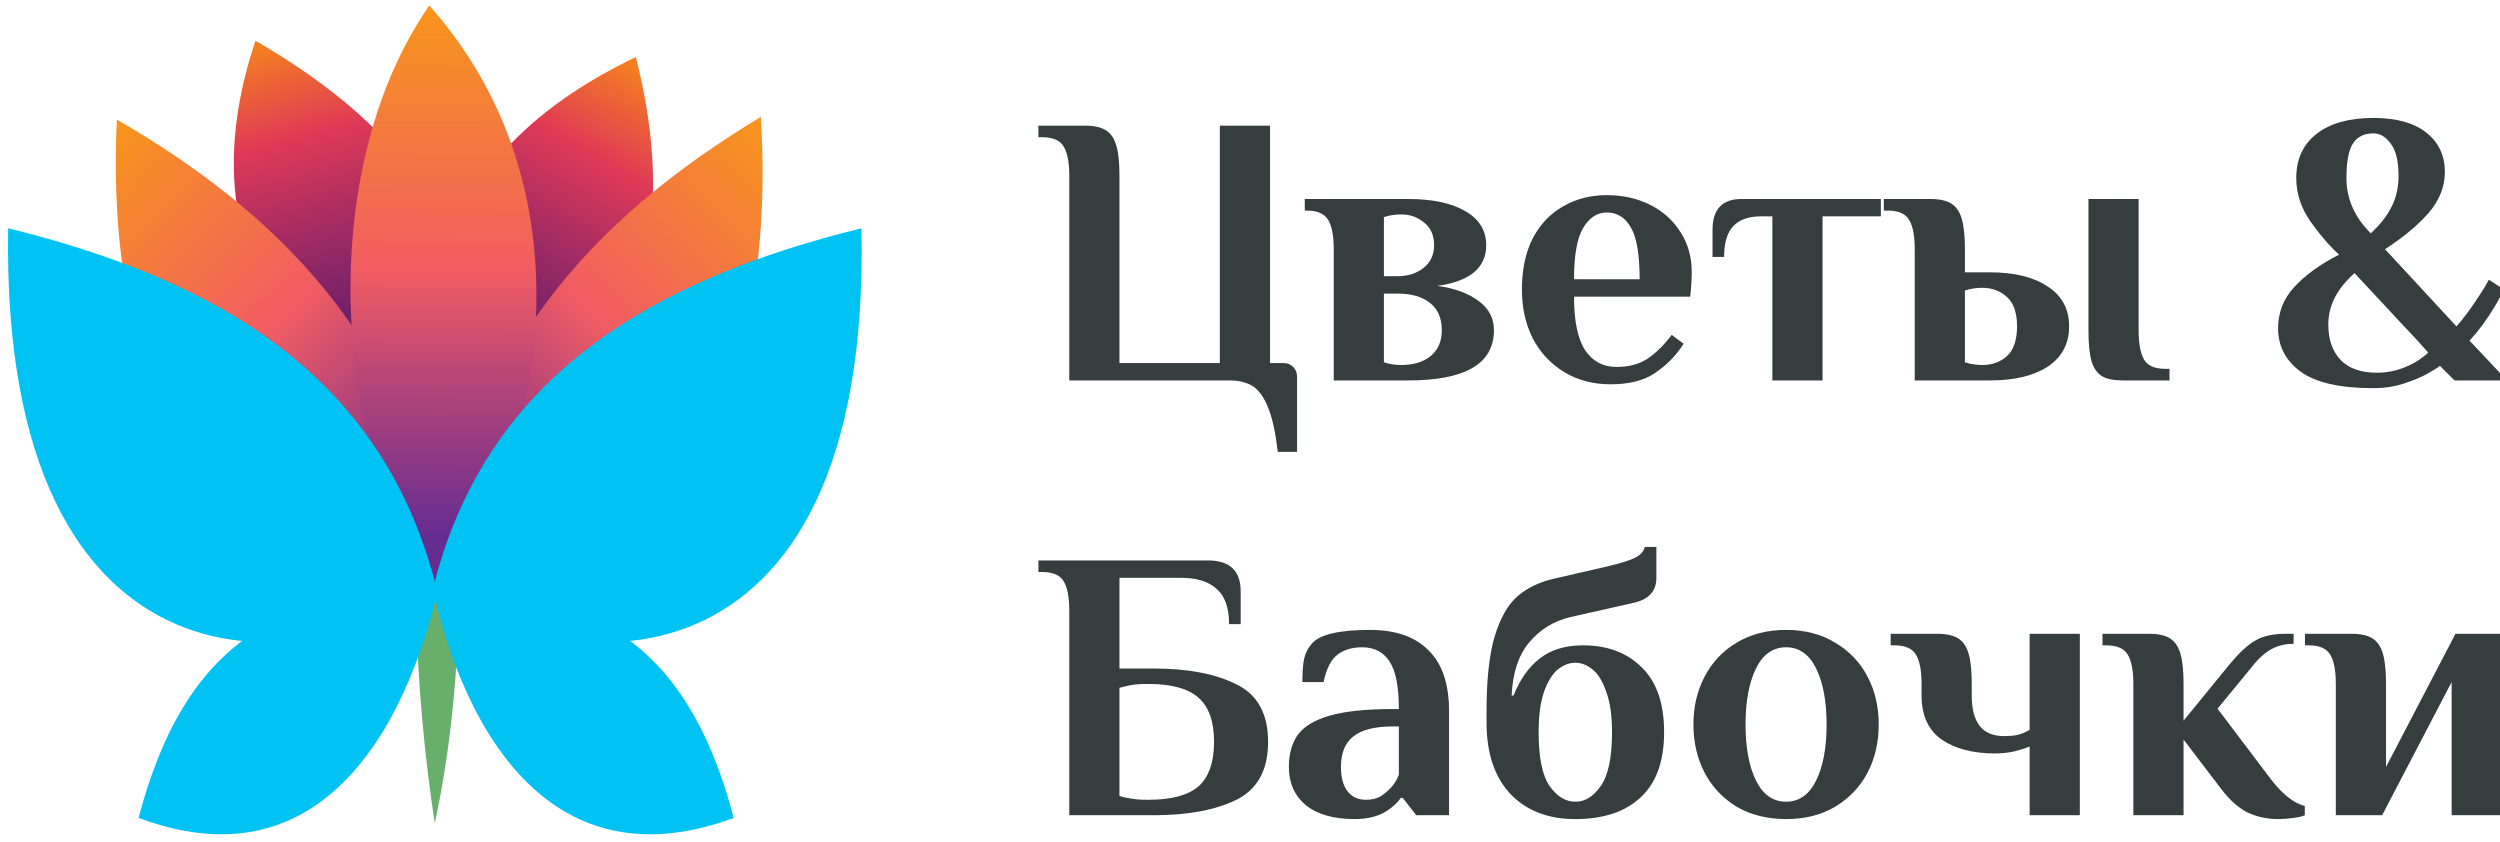 <?xml version="1.0" encoding="UTF-8"?> <svg xmlns="http://www.w3.org/2000/svg" width="92" height="31" viewBox="0 0 92 31" fill="none"> <g clip-path="url(#clip0_64_2)"> <path d="M47.021 16.628C46.945 15.946 46.831 15.416 46.68 15.037C46.538 14.658 46.353 14.388 46.126 14.227C45.899 14.076 45.605 14 45.245 14H39.35V6.471C39.35 5.988 39.283 5.633 39.151 5.405C39.018 5.168 38.753 5.05 38.355 5.05H38.213V4.624H39.918C40.259 4.624 40.519 4.681 40.699 4.794C40.879 4.908 41.007 5.097 41.083 5.363C41.158 5.618 41.196 5.988 41.196 6.471V13.361H44.89V4.624H46.737V13.361H47.234C47.376 13.361 47.495 13.408 47.589 13.503C47.684 13.598 47.731 13.716 47.731 13.858V16.628H47.021Z" fill="#353D3D"></path> <path d="M49.082 9.17C49.082 8.687 49.015 8.332 48.883 8.104C48.75 7.868 48.485 7.749 48.087 7.749H48.016V7.323H51.823C52.704 7.323 53.4 7.47 53.912 7.763C54.433 8.057 54.693 8.479 54.693 9.028C54.693 9.445 54.537 9.781 54.224 10.037C53.912 10.283 53.467 10.444 52.889 10.52C53.523 10.605 54.03 10.789 54.409 11.073C54.788 11.348 54.977 11.708 54.977 12.153C54.977 13.384 53.926 14 51.823 14H49.082V9.17ZM51.426 10.164C51.804 10.164 52.122 10.065 52.377 9.866C52.643 9.658 52.775 9.378 52.775 9.028C52.775 8.658 52.652 8.379 52.406 8.19C52.169 7.991 51.89 7.891 51.568 7.891C51.34 7.891 51.127 7.924 50.928 7.991V10.164H51.426ZM51.568 13.432C52.013 13.432 52.373 13.323 52.647 13.105C52.922 12.878 53.059 12.56 53.059 12.153C53.059 11.708 52.913 11.372 52.619 11.145C52.335 10.917 51.937 10.804 51.426 10.804H50.928V13.332C51.127 13.399 51.34 13.432 51.568 13.432Z" fill="#353D3D"></path> <path d="M59.273 14.142C58.62 14.142 58.047 13.991 57.554 13.688C57.062 13.384 56.678 12.972 56.404 12.451C56.139 11.921 56.006 11.325 56.006 10.662C56.006 9.923 56.139 9.293 56.404 8.772C56.678 8.251 57.052 7.858 57.526 7.593C57.999 7.318 58.535 7.181 59.131 7.181C59.718 7.181 60.249 7.299 60.722 7.536C61.196 7.773 61.57 8.109 61.845 8.545C62.119 8.971 62.257 9.463 62.257 10.022C62.257 10.202 62.247 10.406 62.228 10.633L62.2 10.917H57.924C57.924 11.817 58.061 12.475 58.336 12.892C58.61 13.299 58.994 13.503 59.486 13.503C59.941 13.503 60.32 13.403 60.623 13.204C60.935 12.996 61.234 12.703 61.518 12.324L61.958 12.65C61.684 13.077 61.338 13.432 60.921 13.716C60.514 14 59.965 14.142 59.273 14.142ZM60.339 10.278C60.339 9.388 60.235 8.758 60.026 8.389C59.818 8.01 59.52 7.82 59.131 7.82C58.771 7.82 58.478 8.014 58.251 8.403C58.033 8.782 57.924 9.407 57.924 10.278H60.339Z" fill="#353D3D"></path> <path d="M65.223 7.962H64.797C64.351 7.962 64.015 8.081 63.788 8.318C63.561 8.554 63.447 8.933 63.447 9.454H63.021V8.46C63.021 7.702 63.376 7.323 64.086 7.323H69.215V7.962H67.07V14H65.223V7.962Z" fill="#353D3D"></path> <path d="M70.462 9.17C70.462 8.687 70.396 8.332 70.263 8.104C70.13 7.868 69.865 7.749 69.468 7.749H69.325V7.323H71.03C71.371 7.323 71.632 7.38 71.811 7.494C71.992 7.607 72.119 7.797 72.195 8.062C72.271 8.318 72.309 8.687 72.309 9.17V10.022H73.232C74.132 10.022 74.842 10.197 75.363 10.548C75.884 10.889 76.144 11.377 76.144 12.011C76.144 12.646 75.884 13.138 75.363 13.489C74.842 13.829 74.132 14 73.232 14H70.462V9.17ZM78.133 14C77.792 14 77.532 13.948 77.352 13.844C77.172 13.73 77.044 13.545 76.968 13.29C76.893 13.024 76.855 12.646 76.855 12.153V7.323H78.701V12.153C78.701 12.636 78.768 12.996 78.9 13.233C79.033 13.46 79.298 13.574 79.696 13.574H79.838V14H78.133ZM72.948 13.432C73.308 13.432 73.611 13.323 73.857 13.105C74.103 12.878 74.227 12.513 74.227 12.011C74.227 11.509 74.103 11.149 73.857 10.931C73.611 10.704 73.308 10.591 72.948 10.591C72.721 10.591 72.508 10.624 72.309 10.69V13.332C72.508 13.399 72.721 13.432 72.948 13.432Z" fill="#353D3D"></path> <path d="M90.326 14L89.786 13.46C89.786 13.479 89.663 13.56 89.417 13.702C89.18 13.844 88.877 13.976 88.508 14.099C88.148 14.223 87.76 14.284 87.343 14.284C86.112 14.284 85.217 14.081 84.658 13.673C84.109 13.266 83.834 12.736 83.834 12.082C83.834 11.495 84.033 10.988 84.431 10.562C84.828 10.126 85.378 9.729 86.079 9.369C85.747 9.075 85.401 8.677 85.041 8.175C84.682 7.664 84.502 7.124 84.502 6.556C84.502 5.855 84.753 5.311 85.255 4.922C85.757 4.534 86.453 4.34 87.343 4.34C88.186 4.34 88.835 4.52 89.289 4.88C89.744 5.24 89.971 5.723 89.971 6.329C89.971 6.868 89.772 7.37 89.374 7.835C88.977 8.289 88.442 8.734 87.769 9.17L90.397 12.011C90.653 11.727 90.937 11.343 91.25 10.86C91.354 10.709 91.467 10.52 91.591 10.292L92.13 10.647C92.045 10.856 91.941 11.059 91.818 11.258C91.534 11.741 91.221 12.167 90.88 12.537L92.258 14H90.326ZM87.343 4.908C87.002 4.908 86.751 5.031 86.59 5.277C86.429 5.524 86.349 5.95 86.349 6.556C86.349 7.314 86.647 7.991 87.243 8.587C87.575 8.284 87.826 7.967 87.996 7.636C88.176 7.295 88.266 6.906 88.266 6.471C88.266 5.931 88.172 5.538 87.982 5.292C87.802 5.036 87.589 4.908 87.343 4.908ZM88.849 13.347C89.019 13.252 89.19 13.129 89.36 12.977C89.095 12.674 88.849 12.404 88.621 12.167C88.394 11.931 88.191 11.713 88.011 11.514L86.647 10.051C86.003 10.619 85.681 11.249 85.681 11.94C85.681 12.489 85.832 12.925 86.135 13.247C86.438 13.56 86.884 13.716 87.471 13.716C87.954 13.716 88.413 13.593 88.849 13.347Z" fill="#353D3D"></path> <path d="M39.35 22.471C39.35 21.988 39.283 21.633 39.151 21.405C39.018 21.169 38.753 21.05 38.355 21.05H38.213V20.624H44.45C45.255 20.624 45.657 21.003 45.657 21.76V22.968H45.231C45.231 22.371 45.079 21.94 44.776 21.675C44.483 21.401 44.042 21.263 43.455 21.263H41.196V24.602H42.475C43.716 24.602 44.724 24.796 45.501 25.184C46.278 25.563 46.666 26.268 46.666 27.301C46.666 28.333 46.278 29.043 45.501 29.432C44.724 29.811 43.716 30 42.475 30H39.35V22.471ZM42.262 29.432C43.114 29.432 43.73 29.266 44.109 28.934C44.487 28.594 44.677 28.049 44.677 27.301C44.677 26.553 44.487 26.013 44.109 25.681C43.73 25.34 43.114 25.17 42.262 25.17H42.191C41.907 25.17 41.67 25.194 41.48 25.241L41.196 25.312V29.29C41.301 29.328 41.395 29.351 41.48 29.361C41.689 29.408 41.926 29.432 42.191 29.432H42.262Z" fill="#353D3D"></path> <path d="M49.845 30.142C49.078 30.142 48.481 29.972 48.055 29.631C47.638 29.28 47.43 28.811 47.43 28.224C47.43 27.751 47.538 27.358 47.756 27.045C47.984 26.733 48.377 26.496 48.935 26.335C49.494 26.174 50.271 26.093 51.265 26.093H51.478C51.478 25.269 51.365 24.687 51.137 24.346C50.91 23.995 50.574 23.82 50.129 23.82C49.759 23.82 49.456 23.91 49.22 24.09C48.983 24.27 48.812 24.606 48.708 25.099H47.927C47.927 24.777 47.946 24.502 47.984 24.275C48.031 24.048 48.13 23.849 48.282 23.678C48.575 23.347 49.286 23.181 50.413 23.181C51.36 23.181 52.08 23.432 52.572 23.934C53.074 24.426 53.325 25.17 53.325 26.164V30H52.118L51.62 29.361H51.549C51.464 29.493 51.332 29.626 51.152 29.759C50.83 30.014 50.394 30.142 49.845 30.142ZM50.271 29.432C50.47 29.432 50.64 29.394 50.782 29.318C50.924 29.233 51.062 29.119 51.194 28.977C51.317 28.845 51.412 28.688 51.478 28.508V26.733H51.265C50.593 26.733 50.105 26.856 49.802 27.102C49.499 27.339 49.347 27.713 49.347 28.224C49.347 28.613 49.428 28.911 49.589 29.119C49.75 29.328 49.977 29.432 50.271 29.432Z" fill="#353D3D"></path> <path d="M57.972 30.142C56.968 30.142 56.172 29.834 55.585 29.219C54.998 28.594 54.705 27.718 54.705 26.59V26.164C54.705 25.009 54.804 24.095 55.003 23.422C55.211 22.741 55.491 22.248 55.841 21.945C56.201 21.633 56.656 21.415 57.205 21.292L59.179 20.837C59.615 20.733 59.937 20.633 60.145 20.539C60.363 20.434 60.491 20.297 60.529 20.127H60.955V21.263C60.955 21.756 60.671 22.064 60.103 22.187L57.773 22.712C57.157 22.864 56.656 23.176 56.267 23.65C55.879 24.114 55.666 24.763 55.628 25.596H55.699C55.936 24.999 56.258 24.545 56.665 24.232C57.072 23.91 57.603 23.749 58.256 23.749C59.156 23.749 59.876 24.019 60.415 24.559C60.965 25.089 61.239 25.885 61.239 26.946C61.239 28.016 60.95 28.816 60.373 29.346C59.804 29.877 59.004 30.142 57.972 30.142ZM57.972 29.503C58.332 29.503 58.644 29.309 58.91 28.92C59.184 28.532 59.322 27.874 59.322 26.946C59.322 26.33 59.251 25.833 59.108 25.454C58.976 25.066 58.805 24.791 58.597 24.63C58.398 24.469 58.19 24.389 57.972 24.389C57.754 24.389 57.541 24.469 57.333 24.63C57.134 24.791 56.963 25.066 56.821 25.454C56.689 25.833 56.622 26.33 56.622 26.946C56.622 27.874 56.755 28.532 57.02 28.92C57.295 29.309 57.612 29.503 57.972 29.503Z" fill="#353D3D"></path> <path d="M65.727 30.142C65.036 30.142 64.43 29.991 63.909 29.688C63.398 29.375 63.005 28.958 62.73 28.437C62.455 27.907 62.318 27.315 62.318 26.662C62.318 26.008 62.455 25.421 62.73 24.9C63.005 24.37 63.398 23.953 63.909 23.65C64.43 23.337 65.036 23.181 65.727 23.181C66.419 23.181 67.02 23.337 67.532 23.65C68.052 23.953 68.45 24.37 68.725 24.9C69 25.421 69.137 26.008 69.137 26.662C69.137 27.315 69 27.907 68.725 28.437C68.45 28.958 68.052 29.375 67.532 29.688C67.02 29.991 66.419 30.142 65.727 30.142ZM65.727 29.503C66.21 29.503 66.58 29.242 66.835 28.721C67.091 28.201 67.219 27.514 67.219 26.662C67.219 25.809 67.091 25.122 66.835 24.602C66.58 24.081 66.21 23.82 65.727 23.82C65.244 23.82 64.875 24.081 64.619 24.602C64.364 25.122 64.236 25.809 64.236 26.662C64.236 27.514 64.364 28.201 64.619 28.721C64.875 29.242 65.244 29.503 65.727 29.503Z" fill="#353D3D"></path> <path d="M74.691 27.471C74.53 27.538 74.336 27.599 74.109 27.656C73.881 27.703 73.649 27.727 73.412 27.727C72.608 27.727 71.954 27.556 71.452 27.216C70.96 26.865 70.713 26.325 70.713 25.596V25.17C70.713 24.687 70.647 24.332 70.514 24.104C70.382 23.868 70.117 23.749 69.719 23.749H69.577V23.323H71.282C71.623 23.323 71.883 23.38 72.063 23.494C72.243 23.607 72.371 23.797 72.447 24.062C72.522 24.317 72.56 24.687 72.56 25.17V25.596C72.56 26.59 72.953 27.088 73.739 27.088C73.948 27.088 74.118 27.073 74.251 27.045C74.393 27.007 74.54 26.946 74.691 26.86V23.323H76.538V30H74.691V27.471Z" fill="#353D3D"></path> <path d="M83.836 30.142C83.419 30.142 83.035 30.057 82.685 29.886C82.344 29.706 82.022 29.413 81.719 29.006L80.355 27.216V30H78.508V25.17C78.508 24.687 78.442 24.332 78.309 24.104C78.177 23.868 77.912 23.749 77.514 23.749H77.372V23.323H79.077C79.418 23.323 79.678 23.38 79.858 23.494C80.038 23.607 80.166 23.797 80.242 24.062C80.317 24.317 80.355 24.687 80.355 25.17V26.52L82.074 24.417C82.396 24.029 82.699 23.749 82.983 23.579C83.267 23.408 83.646 23.323 84.12 23.323H84.404V23.692C84.12 23.692 83.864 23.749 83.637 23.863C83.41 23.977 83.192 24.157 82.983 24.403L81.605 26.079L83.495 28.579C83.949 29.195 84.39 29.555 84.816 29.659V30C84.74 30.038 84.603 30.071 84.404 30.099C84.205 30.128 84.016 30.142 83.836 30.142Z" fill="#353D3D"></path> <path d="M85.958 25.17C85.958 24.687 85.892 24.332 85.76 24.104C85.627 23.868 85.362 23.749 84.964 23.749H84.822V23.323H86.527C86.868 23.323 87.128 23.38 87.308 23.494C87.488 23.607 87.616 23.797 87.692 24.062C87.767 24.317 87.805 24.687 87.805 25.17V28.224L90.362 23.323H92.067V30H90.22V25.099L87.663 30H85.958V25.17Z" fill="#353D3D"></path> <path d="M16 30.3C17.4 23.8 16.9 17.1 16.2 12.5C14.8 19 15.3 25.7 16 30.3Z" fill="#67AF6B"></path> <path d="M9.4 1.5C7.1 8.4 10 13 15.4 16.5C17.5 13.4 19.1 7.1 9.4 1.5Z" fill="url(#paint0_linear_64_2)"></path> <path d="M23.4 2.1C16.5 5.4 15 10.5 16.2 16.5C20 15.7 26 12.4 23.4 2.1Z" fill="url(#paint1_linear_64_2)"></path> <path d="M28 4.3C21.7 8.1 17 13.2 16.2 21.6C20 22.4 28.9 19.3 28 4.3Z" fill="url(#paint2_linear_64_2)"></path> <path d="M4.3 4.4C10.7 8.1 15.5 13.2 16.4 21.6C12.7 22.4 3.6 19.4 4.3 4.4Z" fill="url(#paint3_linear_64_2)"></path> <path d="M15.8 0.2C11.5 6.4 12.3 16.8 16.1 21.7C18.9 19.1 22.8 8.1 15.8 0.2Z" fill="url(#paint4_linear_64_2)"></path> <path d="M27 30.1C25 22.5 20.7 22 15.9 21.4C15.9 21.4 17.8 33.5 27 30.1Z" fill="#00C2F3"></path> <path d="M31.7 8.4C24 10.3 18 13.8 16 21.4C20.3 25.1 32.1 26.2 31.7 8.4Z" fill="#00C2F3"></path> <path d="M5.1 30.1C7.1 22.5 11.4 22 16.2 21.4C16.1 21.4 14.2 33.5 5.1 30.1Z" fill="#00C2F3"></path> <path d="M0.3 8.4C8 10.3 14 13.8 16 21.4C11.8 25.1 4.42844e-06 26.2 0.3 8.4Z" fill="#00C2F3"></path> </g> <defs> <linearGradient id="paint0_linear_64_2" x1="15.166" y1="16.604" x2="10.985" y2="1.274" gradientUnits="userSpaceOnUse"> <stop offset="0.207" stop-color="#4E196F"></stop> <stop offset="0.545" stop-color="#A12B63"></stop> <stop offset="0.768" stop-color="#DF3957"></stop> <stop offset="1" stop-color="#F57F20"></stop> </linearGradient> <linearGradient id="paint1_linear_64_2" x1="16.311" y1="16.746" x2="24.233" y2="2.882" gradientUnits="userSpaceOnUse"> <stop offset="0.207" stop-color="#4E196F"></stop> <stop offset="0.545" stop-color="#A12B63"></stop> <stop offset="0.768" stop-color="#DF3957"></stop> <stop offset="1" stop-color="#F57F20"></stop> </linearGradient> <linearGradient id="paint2_linear_64_2" x1="15.868" y1="21.327" x2="29.965" y2="6.502" gradientUnits="userSpaceOnUse"> <stop offset="0.096" stop-color="#662D91"></stop> <stop offset="0.369" stop-color="#B94677"></stop> <stop offset="0.55" stop-color="#F15C63"></stop> <stop offset="1" stop-color="#F7941D"></stop> </linearGradient> <linearGradient id="paint3_linear_64_2" x1="16.75" y1="21.272" x2="2.321" y2="6.698" gradientUnits="userSpaceOnUse"> <stop offset="0.096" stop-color="#662D91"></stop> <stop offset="0.369" stop-color="#B94677"></stop> <stop offset="0.55" stop-color="#F15C63"></stop> <stop offset="1" stop-color="#F7941D"></stop> </linearGradient> <linearGradient id="paint4_linear_64_2" x1="16.17" y1="21.689" x2="16.261" y2="0.446" gradientUnits="userSpaceOnUse"> <stop offset="0.096" stop-color="#662D91"></stop> <stop offset="0.369" stop-color="#B94677"></stop> <stop offset="0.55" stop-color="#F15C63"></stop> <stop offset="1" stop-color="#F7941D"></stop> </linearGradient> <clipPath id="clip0_64_2"> <rect width="92" height="31" fill="white"></rect> </clipPath> </defs> </svg> 